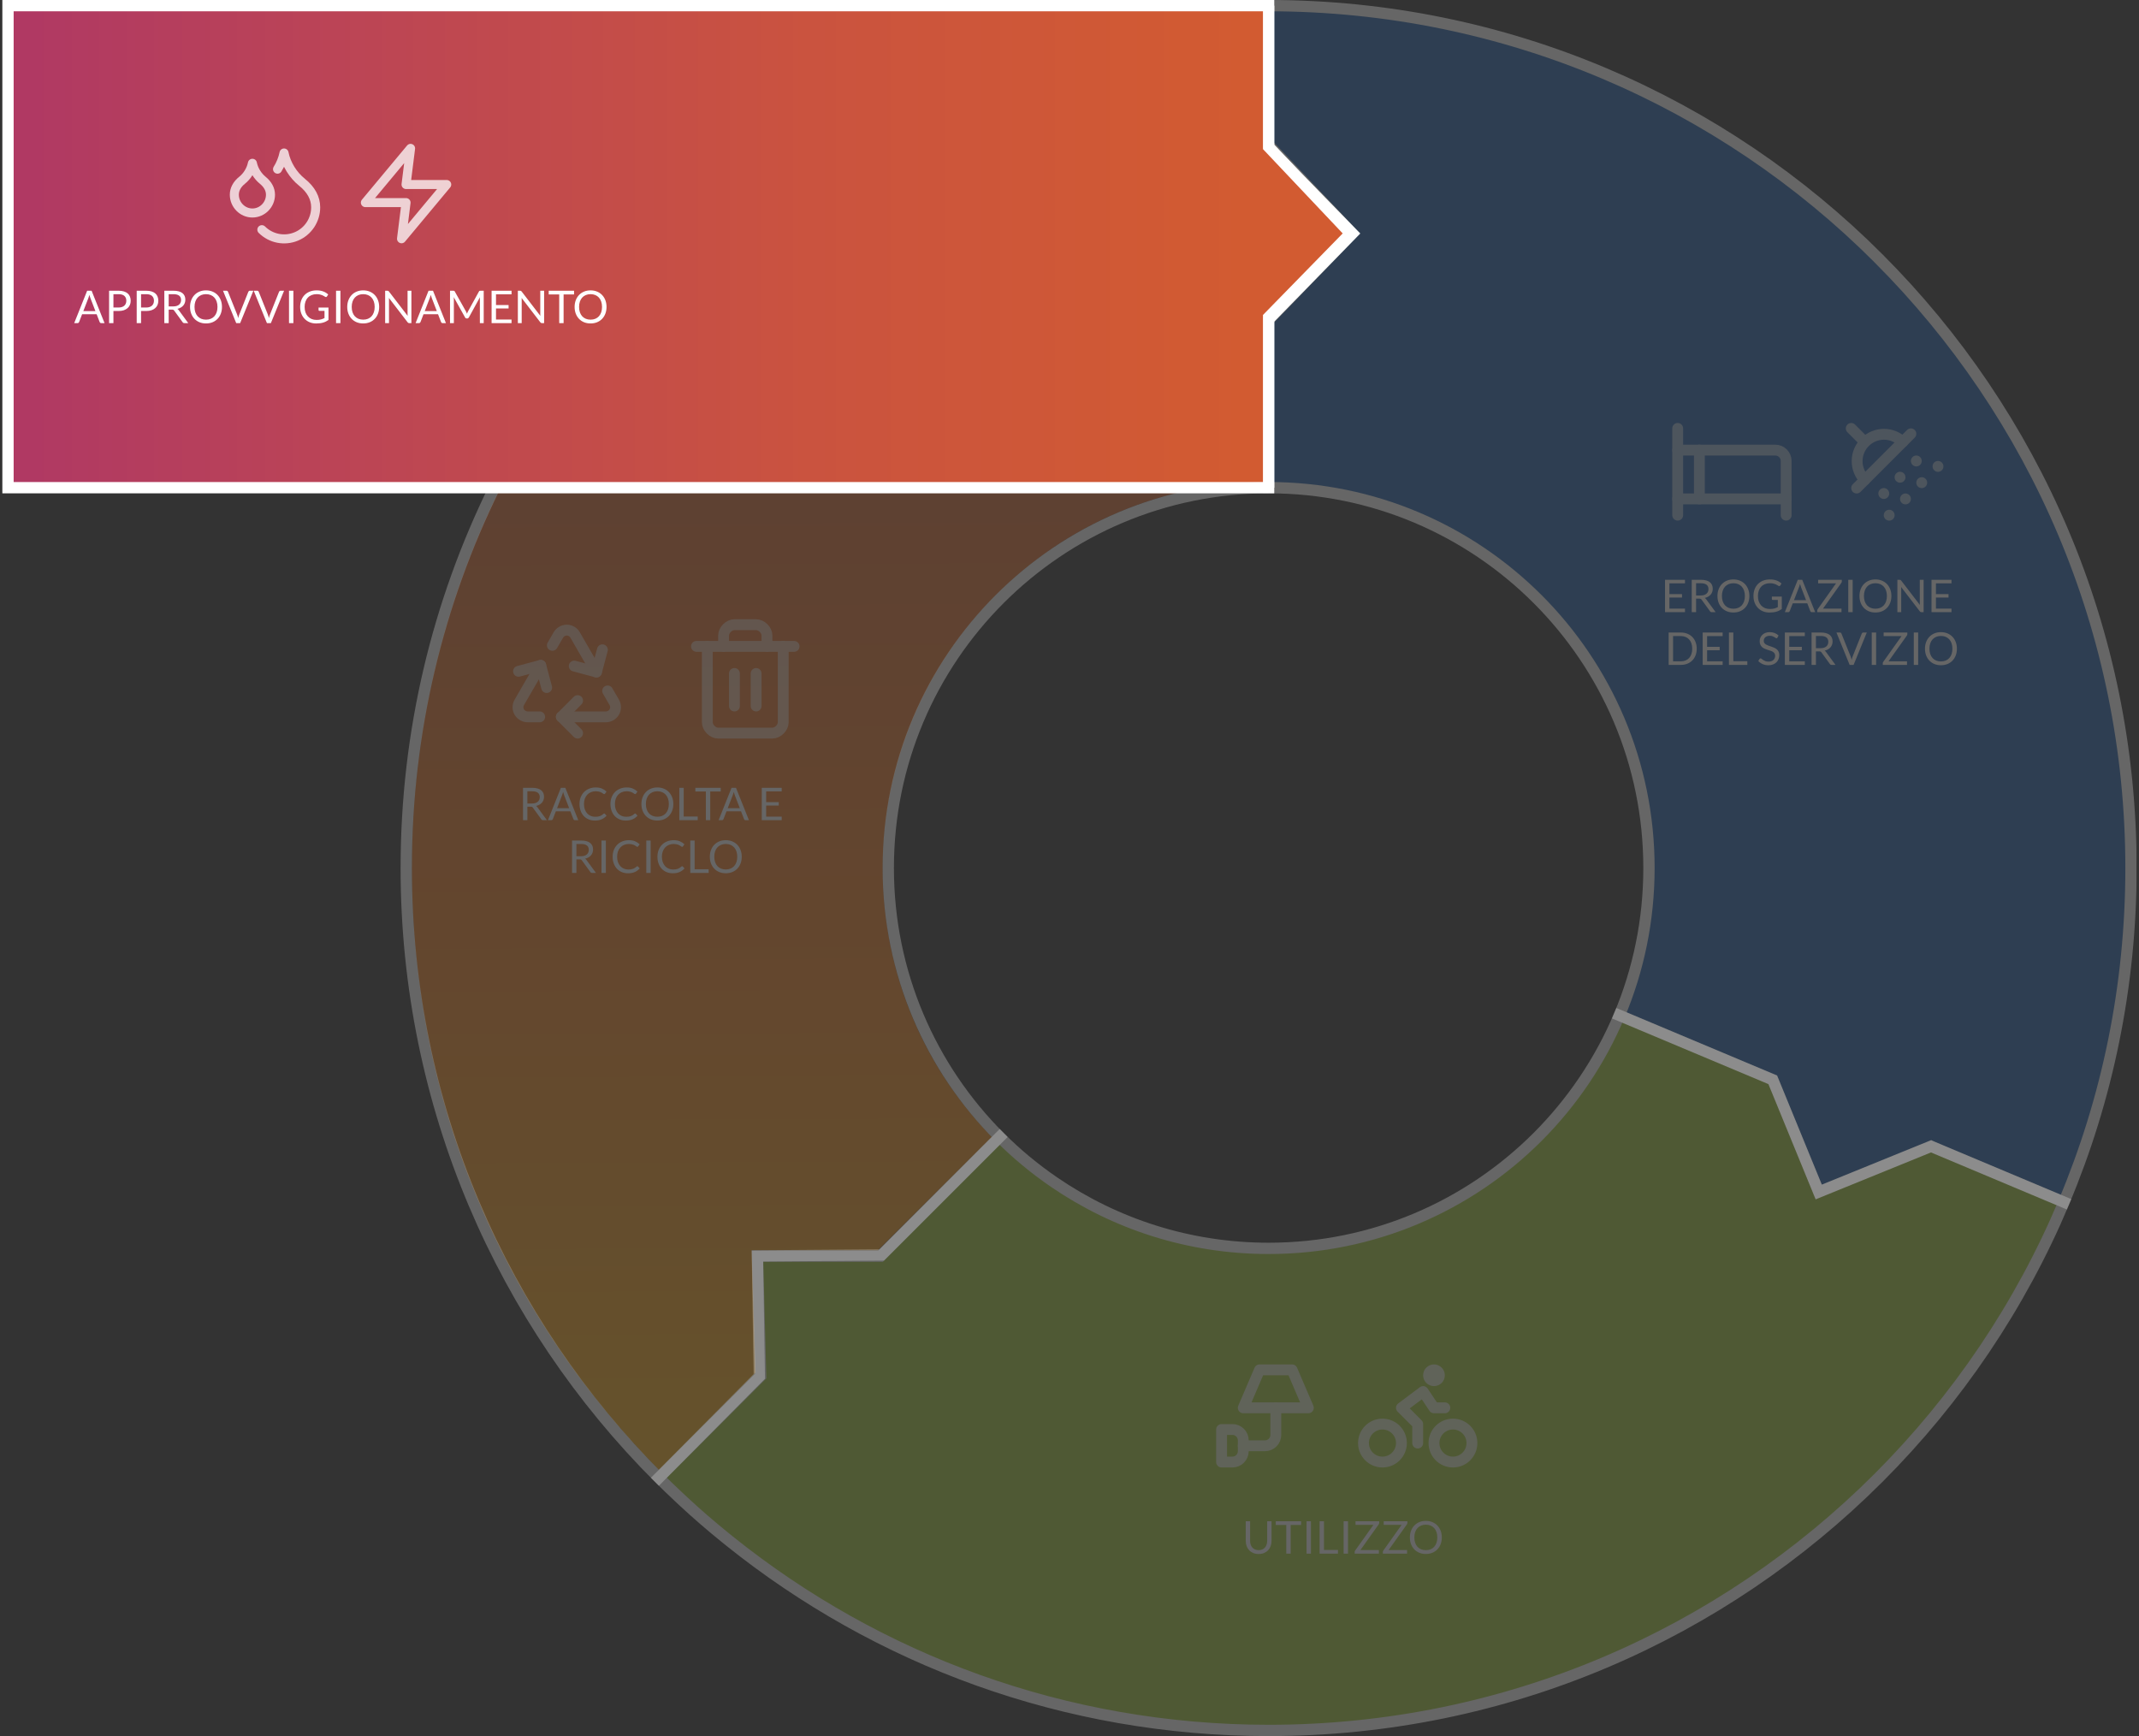 <svg width="568" height="461" viewBox="0 0 568 461" fill="none" xmlns="http://www.w3.org/2000/svg">
  <rect x="0" y="0" width="568" height="461" fill="#333333" stroke="none"/>
  <g id="circle" clip-path="url(#clip0_4298_15248)">
    <g opacity="1">
      <g id="step-4" opacity="0.25" class="js-circle">
        <path d="M335.375 39.82V3.01C275.165 3.4 218.625 27.02 176.005 69.64C133.035 112.61 109.375 169.74 109.375 230.51C109.375 291.28 132.655 347.47 174.955 390.31L200.625 364.5L199.625 332H233.125L263.345 301.92C244.655 282.69 234.375 257.39 234.375 230.51C234.375 203.63 245.035 177.39 264.395 158.03C283.395 139.02 308.555 128.4 335.375 128.02V84.19L357.025 62.01L335.375 39.83V39.82Z" fill="url(#paint1_linear_4298_15248)"/>
        <path
          d="M140.043 214.212V217.8H138.885V209.202H141.315C141.859 209.202 142.329 209.258 142.725 209.37C143.121 209.478 143.447 209.636 143.703 209.844C143.963 210.052 144.155 210.304 144.279 210.6C144.403 210.892 144.465 211.22 144.465 211.584C144.465 211.888 144.417 212.172 144.321 212.436C144.225 212.7 144.085 212.938 143.901 213.15C143.721 213.358 143.499 213.536 143.235 213.684C142.975 213.832 142.679 213.944 142.347 214.02C142.491 214.104 142.619 214.226 142.731 214.386L145.239 217.8H144.207C143.995 217.8 143.839 217.718 143.739 217.554L141.507 214.482C141.439 214.386 141.365 214.318 141.285 214.278C141.205 214.234 141.085 214.212 140.925 214.212H140.043ZM140.043 213.366H141.261C141.601 213.366 141.899 213.326 142.155 213.246C142.415 213.162 142.631 213.046 142.803 212.898C142.979 212.746 143.111 212.566 143.199 212.358C143.287 212.15 143.331 211.92 143.331 211.668C143.331 211.156 143.161 210.77 142.821 210.51C142.485 210.25 141.983 210.12 141.315 210.12H140.043V213.366ZM153.561 217.8H152.661C152.557 217.8 152.473 217.774 152.409 217.722C152.345 217.67 152.297 217.604 152.265 217.524L151.461 215.448H147.603L146.799 217.524C146.771 217.596 146.723 217.66 146.655 217.716C146.587 217.772 146.503 217.8 146.403 217.8H145.503L148.941 209.202H150.123L153.561 217.8ZM147.927 214.608H151.137L149.787 211.11C149.699 210.894 149.613 210.624 149.529 210.3C149.485 210.464 149.441 210.616 149.397 210.756C149.357 210.892 149.317 211.012 149.277 211.116L147.927 214.608ZM160.446 216.024C160.51 216.024 160.568 216.05 160.62 216.102L161.076 216.6C160.724 217.008 160.296 217.326 159.792 217.554C159.292 217.782 158.688 217.896 157.98 217.896C157.36 217.896 156.798 217.79 156.294 217.578C155.79 217.362 155.36 217.062 155.004 216.678C154.648 216.29 154.372 215.826 154.176 215.286C153.98 214.746 153.882 214.152 153.882 213.504C153.882 212.856 153.986 212.262 154.194 211.722C154.406 211.182 154.702 210.718 155.082 210.33C155.462 209.942 155.916 209.642 156.444 209.43C156.976 209.214 157.562 209.106 158.202 209.106C158.834 209.106 159.378 209.204 159.834 209.4C160.294 209.596 160.702 209.862 161.058 210.198L160.68 210.732C160.652 210.772 160.62 210.806 160.584 210.834C160.548 210.858 160.496 210.87 160.428 210.87C160.376 210.87 160.32 210.852 160.26 210.816C160.204 210.776 160.136 210.728 160.056 210.672C159.976 210.616 159.882 210.556 159.774 210.492C159.666 210.428 159.538 210.368 159.39 210.312C159.242 210.256 159.07 210.21 158.874 210.174C158.678 210.134 158.452 210.114 158.196 210.114C157.736 210.114 157.314 210.194 156.93 210.354C156.55 210.51 156.222 210.734 155.946 211.026C155.67 211.318 155.454 211.674 155.298 212.094C155.146 212.514 155.07 212.984 155.07 213.504C155.07 214.04 155.146 214.518 155.298 214.938C155.454 215.358 155.664 215.714 155.928 216.006C156.196 216.294 156.512 216.514 156.876 216.666C157.24 216.818 157.632 216.894 158.052 216.894C158.308 216.894 158.538 216.88 158.742 216.852C158.946 216.82 159.134 216.772 159.306 216.708C159.482 216.644 159.644 216.564 159.792 216.468C159.944 216.368 160.096 216.25 160.248 216.114C160.316 216.054 160.382 216.024 160.446 216.024ZM168.661 216.024C168.725 216.024 168.783 216.05 168.835 216.102L169.291 216.6C168.939 217.008 168.511 217.326 168.007 217.554C167.507 217.782 166.903 217.896 166.195 217.896C165.575 217.896 165.013 217.79 164.509 217.578C164.005 217.362 163.575 217.062 163.219 216.678C162.863 216.29 162.587 215.826 162.391 215.286C162.195 214.746 162.097 214.152 162.097 213.504C162.097 212.856 162.201 212.262 162.409 211.722C162.621 211.182 162.917 210.718 163.297 210.33C163.677 209.942 164.131 209.642 164.659 209.43C165.191 209.214 165.777 209.106 166.417 209.106C167.049 209.106 167.593 209.204 168.049 209.4C168.509 209.596 168.917 209.862 169.273 210.198L168.895 210.732C168.867 210.772 168.835 210.806 168.799 210.834C168.763 210.858 168.711 210.87 168.643 210.87C168.591 210.87 168.535 210.852 168.475 210.816C168.419 210.776 168.351 210.728 168.271 210.672C168.191 210.616 168.097 210.556 167.989 210.492C167.881 210.428 167.753 210.368 167.605 210.312C167.457 210.256 167.285 210.21 167.089 210.174C166.893 210.134 166.667 210.114 166.411 210.114C165.951 210.114 165.529 210.194 165.145 210.354C164.765 210.51 164.437 210.734 164.161 211.026C163.885 211.318 163.669 211.674 163.513 212.094C163.361 212.514 163.285 212.984 163.285 213.504C163.285 214.04 163.361 214.518 163.513 214.938C163.669 215.358 163.879 215.714 164.143 216.006C164.411 216.294 164.727 216.514 165.091 216.666C165.455 216.818 165.847 216.894 166.267 216.894C166.523 216.894 166.753 216.88 166.957 216.852C167.161 216.82 167.349 216.772 167.521 216.708C167.697 216.644 167.859 216.564 168.007 216.468C168.159 216.368 168.311 216.25 168.463 216.114C168.531 216.054 168.597 216.024 168.661 216.024ZM178.801 213.504C178.801 214.148 178.699 214.74 178.495 215.28C178.291 215.816 178.003 216.278 177.631 216.666C177.259 217.054 176.811 217.356 176.287 217.572C175.767 217.784 175.191 217.89 174.559 217.89C173.927 217.89 173.351 217.784 172.831 217.572C172.311 217.356 171.865 217.054 171.493 216.666C171.121 216.278 170.833 215.816 170.629 215.28C170.425 214.74 170.323 214.148 170.323 213.504C170.323 212.86 170.425 212.27 170.629 211.734C170.833 211.194 171.121 210.73 171.493 210.342C171.865 209.95 172.311 209.646 172.831 209.43C173.351 209.214 173.927 209.106 174.559 209.106C175.191 209.106 175.767 209.214 176.287 209.43C176.811 209.646 177.259 209.95 177.631 210.342C178.003 210.73 178.291 211.194 178.495 211.734C178.699 212.27 178.801 212.86 178.801 213.504ZM177.607 213.504C177.607 212.976 177.535 212.502 177.391 212.082C177.247 211.662 177.043 211.308 176.779 211.02C176.515 210.728 176.195 210.504 175.819 210.348C175.443 210.192 175.023 210.114 174.559 210.114C174.099 210.114 173.681 210.192 173.305 210.348C172.929 210.504 172.607 210.728 172.339 211.02C172.075 211.308 171.871 211.662 171.727 212.082C171.583 212.502 171.511 212.976 171.511 213.504C171.511 214.032 171.583 214.506 171.727 214.926C171.871 215.342 172.075 215.696 172.339 215.988C172.607 216.276 172.929 216.498 173.305 216.654C173.681 216.806 174.099 216.882 174.559 216.882C175.023 216.882 175.443 216.806 175.819 216.654C176.195 216.498 176.515 216.276 176.779 215.988C177.043 215.696 177.247 215.342 177.391 214.926C177.535 214.506 177.607 214.032 177.607 213.504ZM181.554 216.822H185.274V217.8H180.39V209.202H181.554V216.822ZM191.379 209.202V210.18H188.601V217.8H187.437V210.18H184.647V209.202H191.379ZM198.878 217.8H197.978C197.874 217.8 197.79 217.774 197.726 217.722C197.662 217.67 197.614 217.604 197.582 217.524L196.778 215.448H192.92L192.116 217.524C192.088 217.596 192.04 217.66 191.972 217.716C191.904 217.772 191.82 217.8 191.72 217.8H190.82L194.258 209.202H195.44L198.878 217.8ZM193.244 214.608H196.454L195.104 211.11C195.016 210.894 194.93 210.624 194.846 210.3C194.802 210.464 194.758 210.616 194.714 210.756C194.674 210.892 194.634 211.012 194.594 211.116L193.244 214.608ZM207.578 209.202V210.15H203.45V213.006H206.792V213.918H203.45V216.852H207.578V217.8H202.28V209.202H207.578ZM153.062 228.212V231.8H151.904V223.202H154.334C154.878 223.202 155.348 223.258 155.744 223.37C156.14 223.478 156.466 223.636 156.722 223.844C156.982 224.052 157.174 224.304 157.298 224.6C157.422 224.892 157.484 225.22 157.484 225.584C157.484 225.888 157.436 226.172 157.34 226.436C157.244 226.7 157.104 226.938 156.92 227.15C156.74 227.358 156.518 227.536 156.254 227.684C155.994 227.832 155.698 227.944 155.366 228.02C155.51 228.104 155.638 228.226 155.75 228.386L158.258 231.8H157.226C157.014 231.8 156.858 231.718 156.758 231.554L154.526 228.482C154.458 228.386 154.384 228.318 154.304 228.278C154.224 228.234 154.104 228.212 153.944 228.212H153.062ZM153.062 227.366H154.28C154.62 227.366 154.918 227.326 155.174 227.246C155.434 227.162 155.65 227.046 155.822 226.898C155.998 226.746 156.13 226.566 156.218 226.358C156.306 226.15 156.35 225.92 156.35 225.668C156.35 225.156 156.18 224.77 155.84 224.51C155.504 224.25 155.002 224.12 154.334 224.12H153.062V227.366ZM160.887 231.8H159.723V223.202H160.887V231.8ZM169.247 230.024C169.311 230.024 169.369 230.05 169.421 230.102L169.877 230.6C169.525 231.008 169.097 231.326 168.593 231.554C168.093 231.782 167.489 231.896 166.781 231.896C166.161 231.896 165.599 231.79 165.095 231.578C164.591 231.362 164.161 231.062 163.805 230.678C163.449 230.29 163.173 229.826 162.977 229.286C162.781 228.746 162.683 228.152 162.683 227.504C162.683 226.856 162.787 226.262 162.995 225.722C163.207 225.182 163.503 224.718 163.883 224.33C164.263 223.942 164.717 223.642 165.245 223.43C165.777 223.214 166.363 223.106 167.003 223.106C167.635 223.106 168.179 223.204 168.635 223.4C169.095 223.596 169.503 223.862 169.859 224.198L169.481 224.732C169.453 224.772 169.421 224.806 169.385 224.834C169.349 224.858 169.297 224.87 169.229 224.87C169.177 224.87 169.121 224.852 169.061 224.816C169.005 224.776 168.937 224.728 168.857 224.672C168.777 224.616 168.683 224.556 168.575 224.492C168.467 224.428 168.339 224.368 168.191 224.312C168.043 224.256 167.871 224.21 167.675 224.174C167.479 224.134 167.253 224.114 166.997 224.114C166.537 224.114 166.115 224.194 165.731 224.354C165.351 224.51 165.023 224.734 164.747 225.026C164.471 225.318 164.255 225.674 164.099 226.094C163.947 226.514 163.871 226.984 163.871 227.504C163.871 228.04 163.947 228.518 164.099 228.938C164.255 229.358 164.465 229.714 164.729 230.006C164.997 230.294 165.313 230.514 165.677 230.666C166.041 230.818 166.433 230.894 166.853 230.894C167.109 230.894 167.339 230.88 167.543 230.852C167.747 230.82 167.935 230.772 168.107 230.708C168.283 230.644 168.445 230.564 168.593 230.468C168.745 230.368 168.897 230.25 169.049 230.114C169.117 230.054 169.183 230.024 169.247 230.024ZM172.781 231.8H171.617V223.202H172.781V231.8ZM181.141 230.024C181.205 230.024 181.263 230.05 181.315 230.102L181.771 230.6C181.419 231.008 180.991 231.326 180.487 231.554C179.987 231.782 179.383 231.896 178.675 231.896C178.055 231.896 177.493 231.79 176.989 231.578C176.485 231.362 176.055 231.062 175.699 230.678C175.343 230.29 175.067 229.826 174.871 229.286C174.675 228.746 174.577 228.152 174.577 227.504C174.577 226.856 174.681 226.262 174.889 225.722C175.101 225.182 175.397 224.718 175.777 224.33C176.157 223.942 176.611 223.642 177.139 223.43C177.671 223.214 178.257 223.106 178.897 223.106C179.529 223.106 180.073 223.204 180.529 223.4C180.989 223.596 181.397 223.862 181.753 224.198L181.375 224.732C181.347 224.772 181.315 224.806 181.279 224.834C181.243 224.858 181.191 224.87 181.123 224.87C181.071 224.87 181.015 224.852 180.955 224.816C180.899 224.776 180.831 224.728 180.751 224.672C180.671 224.616 180.577 224.556 180.469 224.492C180.361 224.428 180.233 224.368 180.085 224.312C179.937 224.256 179.765 224.21 179.569 224.174C179.373 224.134 179.147 224.114 178.891 224.114C178.431 224.114 178.009 224.194 177.625 224.354C177.245 224.51 176.917 224.734 176.641 225.026C176.365 225.318 176.149 225.674 175.993 226.094C175.841 226.514 175.765 226.984 175.765 227.504C175.765 228.04 175.841 228.518 175.993 228.938C176.149 229.358 176.359 229.714 176.623 230.006C176.891 230.294 177.207 230.514 177.571 230.666C177.935 230.818 178.327 230.894 178.747 230.894C179.003 230.894 179.233 230.88 179.437 230.852C179.641 230.82 179.829 230.772 180.001 230.708C180.177 230.644 180.339 230.564 180.487 230.468C180.639 230.368 180.791 230.25 180.943 230.114C181.011 230.054 181.077 230.024 181.141 230.024ZM184.46 230.822H188.18V231.8H183.296V223.202H184.46V230.822ZM196.966 227.504C196.966 228.148 196.864 228.74 196.66 229.28C196.456 229.816 196.168 230.278 195.796 230.666C195.424 231.054 194.976 231.356 194.452 231.572C193.932 231.784 193.356 231.89 192.724 231.89C192.092 231.89 191.516 231.784 190.996 231.572C190.476 231.356 190.03 231.054 189.658 230.666C189.286 230.278 188.998 229.816 188.794 229.28C188.59 228.74 188.488 228.148 188.488 227.504C188.488 226.86 188.59 226.27 188.794 225.734C188.998 225.194 189.286 224.73 189.658 224.342C190.03 223.95 190.476 223.646 190.996 223.43C191.516 223.214 192.092 223.106 192.724 223.106C193.356 223.106 193.932 223.214 194.452 223.43C194.976 223.646 195.424 223.95 195.796 224.342C196.168 224.73 196.456 225.194 196.66 225.734C196.864 226.27 196.966 226.86 196.966 227.504ZM195.772 227.504C195.772 226.976 195.7 226.502 195.556 226.082C195.412 225.662 195.208 225.308 194.944 225.02C194.68 224.728 194.36 224.504 193.984 224.348C193.608 224.192 193.188 224.114 192.724 224.114C192.264 224.114 191.846 224.192 191.47 224.348C191.094 224.504 190.772 224.728 190.504 225.02C190.24 225.308 190.036 225.662 189.892 226.082C189.748 226.502 189.676 226.976 189.676 227.504C189.676 228.032 189.748 228.506 189.892 228.926C190.036 229.342 190.24 229.696 190.504 229.988C190.772 230.276 191.094 230.498 191.47 230.654C191.846 230.806 192.264 230.882 192.724 230.882C193.188 230.882 193.608 230.806 193.984 230.654C194.36 230.498 194.68 230.276 194.944 229.988C195.208 229.696 195.412 229.342 195.556 228.926C195.7 228.506 195.772 228.032 195.772 227.504Z"
          fill="white"/>
        <g opacity="0.75" clip-path="url(#clip1_4298_15248)">
          <g opacity="0.75">
            <path d="M143.305 190.36H140.159C139.704 190.361 139.258 190.245 138.861 190.023C138.465 189.801 138.133 189.48 137.898 189.092C137.672 188.701 137.552 188.259 137.551 187.808C137.55 187.357 137.668 186.914 137.892 186.523L143.587 176.68" stroke="white" stroke-width="2.88" stroke-linecap="round" stroke-linejoin="round"/>
            <path d="M149.065 190.36H160.877C161.329 190.357 161.773 190.237 162.165 190.012C162.558 189.788 162.886 189.466 163.118 189.079C163.341 188.69 163.458 188.249 163.458 187.801C163.458 187.352 163.341 186.912 163.118 186.523L161.353 183.47" stroke="white" stroke-width="2.88" stroke-linecap="round" stroke-linejoin="round"/>
            <path d="M153.385 186.04L149.065 190.36L153.385 194.68" stroke="white" stroke-width="2.88" stroke-linecap="round" stroke-linejoin="round"/>
            <path d="M145.167 182.578L143.587 176.68L137.689 178.261" stroke="white" stroke-width="2.88" stroke-linecap="round" stroke-linejoin="round"/>
            <path d="M146.68 171.368L148.254 168.643C148.48 168.249 148.804 167.92 149.195 167.688C149.585 167.457 150.029 167.33 150.483 167.32C150.934 167.319 151.377 167.437 151.768 167.661C152.158 167.886 152.483 168.209 152.71 168.599L158.388 178.452" stroke="white" stroke-width="2.88" stroke-linecap="round" stroke-linejoin="round"/>
            <path d="M152.489 176.871L158.388 178.452L159.967 172.554" stroke="white" stroke-width="2.88" stroke-linecap="round" stroke-linejoin="round"/>
            <path d="M184.945 171.64H210.865" stroke="white" stroke-width="2.88" stroke-linecap="round" stroke-linejoin="round"/>
            <path d="M207.985 171.64V191.8C207.985 193.24 206.545 194.68 205.105 194.68H190.705C189.265 194.68 187.825 193.24 187.825 191.8V171.64" stroke="white" stroke-width="2.88" stroke-linecap="round" stroke-linejoin="round"/>
            <path d="M192.145 171.64V168.76C192.145 167.32 193.585 165.88 195.025 165.88H200.785C202.225 165.88 203.665 167.32 203.665 168.76V171.64" stroke="white" stroke-width="2.88" stroke-linecap="round" stroke-linejoin="round"/>
            <path d="M195.025 178.84V187.48" stroke="white" stroke-width="2.88" stroke-linecap="round" stroke-linejoin="round"/>
            <path d="M200.785 178.84V187.48" stroke="white" stroke-width="2.88" stroke-linecap="round" stroke-linejoin="round"/>
          </g>
        </g>
      </g>
      <g id="step-1" class="js-circle">
        <path d="M336.875 129.5V84.79L359.125 62L336.875 39.21V1.5" stroke="white" stroke-width="3" stroke-miterlimit="10"/>
        <path d="M336.875 1.5H2.125V129.5H336.875V84.25L358.625 62L336.875 39V1.5Z" fill="url(#paint0_linear_4298_15248)" stroke="white" stroke-width="3" stroke-miterlimit="10"/>
        <path
          d="M27.762 85.8H26.863C26.759 85.8 26.674 85.774 26.61 85.722C26.547 85.67 26.498 85.604 26.466 85.524L25.663 83.448H21.805L21 85.524C20.973 85.596 20.924 85.66 20.857 85.716C20.788 85.772 20.704 85.8 20.605 85.8H19.704L23.142 77.202H24.325L27.762 85.8ZM22.128 82.608H25.338L23.988 79.11C23.901 78.894 23.814 78.624 23.73 78.3C23.686 78.464 23.642 78.616 23.599 78.756C23.558 78.892 23.518 79.012 23.479 79.116L22.128 82.608ZM30.123 82.584V85.8H28.965V77.202H31.503C32.047 77.202 32.519 77.266 32.919 77.394C33.323 77.518 33.657 77.696 33.921 77.928C34.185 78.16 34.381 78.44 34.509 78.768C34.641 79.096 34.707 79.462 34.707 79.866C34.707 80.266 34.637 80.632 34.497 80.964C34.357 81.296 34.151 81.582 33.879 81.822C33.611 82.062 33.277 82.25 32.877 82.386C32.477 82.518 32.019 82.584 31.503 82.584H30.123ZM30.123 81.66H31.503C31.835 81.66 32.127 81.616 32.379 81.528C32.635 81.44 32.849 81.318 33.021 81.162C33.193 81.002 33.323 80.812 33.411 80.592C33.499 80.372 33.543 80.13 33.543 79.866C33.543 79.318 33.373 78.89 33.033 78.582C32.697 78.274 32.187 78.12 31.503 78.12H30.123V81.66ZM37.459 82.584V85.8H36.301V77.202H38.839C39.383 77.202 39.855 77.266 40.255 77.394C40.659 77.518 40.993 77.696 41.257 77.928C41.521 78.16 41.717 78.44 41.845 78.768C41.977 79.096 42.043 79.462 42.043 79.866C42.043 80.266 41.973 80.632 41.833 80.964C41.693 81.296 41.487 81.582 41.215 81.822C40.947 82.062 40.613 82.25 40.213 82.386C39.813 82.518 39.355 82.584 38.839 82.584H37.459ZM37.459 81.66H38.839C39.171 81.66 39.463 81.616 39.715 81.528C39.971 81.44 40.185 81.318 40.357 81.162C40.529 81.002 40.659 80.812 40.747 80.592C40.835 80.372 40.879 80.13 40.879 79.866C40.879 79.318 40.709 78.89 40.369 78.582C40.033 78.274 39.523 78.12 38.839 78.12H37.459V81.66ZM44.795 82.212V85.8H43.637V77.202H46.067C46.611 77.202 47.081 77.258 47.477 77.37C47.873 77.478 48.199 77.636 48.455 77.844C48.715 78.052 48.907 78.304 49.031 78.6C49.155 78.892 49.217 79.22 49.217 79.584C49.217 79.888 49.169 80.172 49.073 80.436C48.977 80.7 48.837 80.938 48.653 81.15C48.473 81.358 48.251 81.536 47.987 81.684C47.727 81.832 47.431 81.944 47.099 82.02C47.243 82.104 47.371 82.226 47.483 82.386L49.991 85.8H48.959C48.747 85.8 48.591 85.718 48.491 85.554L46.259 82.482C46.191 82.386 46.117 82.318 46.037 82.278C45.957 82.234 45.837 82.212 45.677 82.212H44.795ZM44.795 81.366H46.013C46.353 81.366 46.651 81.326 46.907 81.246C47.167 81.162 47.383 81.046 47.555 80.898C47.731 80.746 47.863 80.566 47.951 80.358C48.039 80.15 48.083 79.92 48.083 79.668C48.083 79.156 47.913 78.77 47.573 78.51C47.237 78.25 46.735 78.12 46.067 78.12H44.795V81.366ZM58.944 81.504C58.944 82.148 58.842 82.74 58.638 83.28C58.434 83.816 58.146 84.278 57.774 84.666C57.402 85.054 56.954 85.356 56.43 85.572C55.91 85.784 55.334 85.89 54.702 85.89C54.07 85.89 53.494 85.784 52.974 85.572C52.454 85.356 52.008 85.054 51.636 84.666C51.264 84.278 50.976 83.816 50.772 83.28C50.568 82.74 50.466 82.148 50.466 81.504C50.466 80.86 50.568 80.27 50.772 79.734C50.976 79.194 51.264 78.73 51.636 78.342C52.008 77.95 52.454 77.646 52.974 77.43C53.494 77.214 54.07 77.106 54.702 77.106C55.334 77.106 55.91 77.214 56.43 77.43C56.954 77.646 57.402 77.95 57.774 78.342C58.146 78.73 58.434 79.194 58.638 79.734C58.842 80.27 58.944 80.86 58.944 81.504ZM57.75 81.504C57.75 80.976 57.678 80.502 57.534 80.082C57.39 79.662 57.186 79.308 56.922 79.02C56.658 78.728 56.338 78.504 55.962 78.348C55.586 78.192 55.166 78.114 54.702 78.114C54.242 78.114 53.824 78.192 53.448 78.348C53.072 78.504 52.75 78.728 52.482 79.02C52.218 79.308 52.014 79.662 51.87 80.082C51.726 80.502 51.654 80.976 51.654 81.504C51.654 82.032 51.726 82.506 51.87 82.926C52.014 83.342 52.218 83.696 52.482 83.988C52.75 84.276 53.072 84.498 53.448 84.654C53.824 84.806 54.242 84.882 54.702 84.882C55.166 84.882 55.586 84.806 55.962 84.654C56.338 84.498 56.658 84.276 56.922 83.988C57.186 83.696 57.39 83.342 57.534 82.926C57.678 82.506 57.75 82.032 57.75 81.504ZM59.22 77.202H60.15C60.254 77.202 60.338 77.228 60.402 77.28C60.466 77.332 60.514 77.398 60.546 77.478L62.976 83.544C63.032 83.68 63.082 83.828 63.126 83.988C63.174 84.148 63.22 84.314 63.264 84.486C63.3 84.314 63.338 84.148 63.378 83.988C63.422 83.828 63.472 83.68 63.528 83.544L65.946 77.478C65.974 77.41 66.022 77.348 66.09 77.292C66.158 77.232 66.242 77.202 66.342 77.202H67.278L63.774 85.8H62.724L59.22 77.202ZM67.376 77.202H68.306C68.41 77.202 68.494 77.228 68.558 77.28C68.622 77.332 68.67 77.398 68.702 77.478L71.132 83.544C71.188 83.68 71.238 83.828 71.282 83.988C71.33 84.148 71.376 84.314 71.42 84.486C71.456 84.314 71.494 84.148 71.534 83.988C71.578 83.828 71.628 83.68 71.684 83.544L74.102 77.478C74.13 77.41 74.178 77.348 74.246 77.292C74.314 77.232 74.398 77.202 74.498 77.202H75.434L71.93 85.8H70.88L67.376 77.202ZM77.908 85.8H76.744V77.202H77.908V85.8ZM84.042 84.954C84.274 84.954 84.486 84.944 84.678 84.924C84.874 84.9 85.058 84.866 85.23 84.822C85.402 84.778 85.564 84.726 85.716 84.666C85.868 84.602 86.02 84.53 86.172 84.45V82.554H84.84C84.764 82.554 84.702 82.532 84.654 82.488C84.61 82.444 84.588 82.39 84.588 82.326V81.666H87.228V84.966C87.012 85.122 86.786 85.258 86.55 85.374C86.318 85.49 86.068 85.588 85.8 85.668C85.536 85.744 85.252 85.8 84.948 85.836C84.644 85.876 84.314 85.896 83.958 85.896C83.334 85.896 82.762 85.79 82.242 85.578C81.722 85.362 81.274 85.062 80.898 84.678C80.522 84.29 80.228 83.826 80.016 83.286C79.808 82.746 79.704 82.152 79.704 81.504C79.704 80.848 79.806 80.25 80.01 79.71C80.218 79.17 80.512 78.708 80.892 78.324C81.276 77.936 81.738 77.636 82.278 77.424C82.822 77.212 83.43 77.106 84.102 77.106C84.442 77.106 84.758 77.132 85.05 77.184C85.342 77.232 85.612 77.304 85.86 77.4C86.112 77.492 86.344 77.606 86.556 77.742C86.768 77.874 86.966 78.024 87.15 78.192L86.82 78.72C86.752 78.828 86.664 78.882 86.556 78.882C86.492 78.882 86.422 78.86 86.346 78.816C86.246 78.76 86.134 78.692 86.01 78.612C85.886 78.532 85.734 78.456 85.554 78.384C85.378 78.308 85.168 78.244 84.924 78.192C84.684 78.14 84.398 78.114 84.066 78.114C83.582 78.114 83.144 78.194 82.752 78.354C82.36 78.51 82.026 78.736 81.75 79.032C81.474 79.324 81.262 79.68 81.114 80.1C80.966 80.516 80.892 80.984 80.892 81.504C80.892 82.048 80.968 82.534 81.12 82.962C81.276 83.386 81.494 83.746 81.774 84.042C82.054 84.338 82.386 84.564 82.77 84.72C83.154 84.876 83.578 84.954 84.042 84.954ZM90.401 85.8H89.237V77.202H90.401V85.8ZM100.686 81.504C100.686 82.148 100.584 82.74 100.38 83.28C100.176 83.816 99.888 84.278 99.516 84.666C99.144 85.054 98.696 85.356 98.172 85.572C97.652 85.784 97.076 85.89 96.444 85.89C95.812 85.89 95.236 85.784 94.716 85.572C94.196 85.356 93.75 85.054 93.378 84.666C93.006 84.278 92.718 83.816 92.514 83.28C92.31 82.74 92.208 82.148 92.208 81.504C92.208 80.86 92.31 80.27 92.514 79.734C92.718 79.194 93.006 78.73 93.378 78.342C93.75 77.95 94.196 77.646 94.716 77.43C95.236 77.214 95.812 77.106 96.444 77.106C97.076 77.106 97.652 77.214 98.172 77.43C98.696 77.646 99.144 77.95 99.516 78.342C99.888 78.73 100.176 79.194 100.38 79.734C100.584 80.27 100.686 80.86 100.686 81.504ZM99.492 81.504C99.492 80.976 99.42 80.502 99.276 80.082C99.132 79.662 98.928 79.308 98.664 79.02C98.4 78.728 98.08 78.504 97.704 78.348C97.328 78.192 96.908 78.114 96.444 78.114C95.984 78.114 95.566 78.192 95.19 78.348C94.814 78.504 94.492 78.728 94.224 79.02C93.96 79.308 93.756 79.662 93.612 80.082C93.468 80.502 93.396 80.976 93.396 81.504C93.396 82.032 93.468 82.506 93.612 82.926C93.756 83.342 93.96 83.696 94.224 83.988C94.492 84.276 94.814 84.498 95.19 84.654C95.566 84.806 95.984 84.882 96.444 84.882C96.908 84.882 97.328 84.806 97.704 84.654C98.08 84.498 98.4 84.276 98.664 83.988C98.928 83.696 99.132 83.342 99.276 82.926C99.42 82.506 99.492 82.032 99.492 81.504ZM102.874 77.202C102.978 77.202 103.054 77.216 103.102 77.244C103.154 77.268 103.212 77.32 103.276 77.4L108.256 83.88C108.244 83.776 108.236 83.676 108.232 83.58C108.228 83.48 108.226 83.384 108.226 83.292V77.202H109.246V85.8H108.658C108.566 85.8 108.488 85.784 108.424 85.752C108.364 85.72 108.304 85.666 108.244 85.59L103.27 79.116C103.278 79.216 103.284 79.314 103.288 79.41C103.292 79.506 103.294 79.594 103.294 79.674V85.8H102.274V77.202H102.874ZM118.419 85.8H117.519C117.415 85.8 117.331 85.774 117.267 85.722C117.203 85.67 117.155 85.604 117.123 85.524L116.319 83.448H112.461L111.657 85.524C111.629 85.596 111.581 85.66 111.513 85.716C111.445 85.772 111.361 85.8 111.261 85.8H110.361L113.799 77.202H114.981L118.419 85.8ZM112.785 82.608H115.995L114.645 79.11C114.557 78.894 114.471 78.624 114.387 78.3C114.343 78.464 114.299 78.616 114.255 78.756C114.215 78.892 114.175 79.012 114.135 79.116L112.785 82.608ZM123.731 82.692C123.787 82.788 123.835 82.89 123.875 82.998C123.919 83.102 123.961 83.208 124.001 83.316C124.041 83.204 124.083 83.098 124.127 82.998C124.171 82.894 124.221 82.79 124.277 82.686L127.187 77.4C127.239 77.308 127.293 77.252 127.349 77.232C127.405 77.212 127.485 77.202 127.589 77.202H128.447V85.8H127.427V79.482C127.427 79.398 127.429 79.308 127.433 79.212C127.437 79.116 127.443 79.018 127.451 78.918L124.505 84.294C124.405 84.474 124.265 84.564 124.085 84.564H123.917C123.737 84.564 123.597 84.474 123.497 84.294L120.485 78.9C120.497 79.004 120.505 79.106 120.509 79.206C120.517 79.306 120.521 79.398 120.521 79.482V85.8H119.501V77.202H120.359C120.463 77.202 120.543 77.212 120.599 77.232C120.655 77.252 120.709 77.308 120.761 77.4L123.731 82.692ZM135.838 77.202V78.15H131.71V81.006H135.052V81.918H131.71V84.852H135.838V85.8H130.54V77.202H135.838ZM138.113 77.202C138.217 77.202 138.293 77.216 138.341 77.244C138.393 77.268 138.451 77.32 138.515 77.4L143.495 83.88C143.483 83.776 143.475 83.676 143.471 83.58C143.467 83.48 143.465 83.384 143.465 83.292V77.202H144.485V85.8H143.897C143.805 85.8 143.727 85.784 143.663 85.752C143.603 85.72 143.543 85.666 143.483 85.59L138.509 79.116C138.517 79.216 138.523 79.314 138.527 79.41C138.531 79.506 138.533 79.594 138.533 79.674V85.8H137.513V77.202H138.113ZM152.439 77.202V78.18H149.661V85.8H148.497V78.18H145.707V77.202H152.439ZM161.061 81.504C161.061 82.148 160.959 82.74 160.755 83.28C160.551 83.816 160.263 84.278 159.891 84.666C159.519 85.054 159.071 85.356 158.547 85.572C158.027 85.784 157.451 85.89 156.819 85.89C156.187 85.89 155.611 85.784 155.091 85.572C154.571 85.356 154.125 85.054 153.753 84.666C153.381 84.278 153.093 83.816 152.889 83.28C152.685 82.74 152.583 82.148 152.583 81.504C152.583 80.86 152.685 80.27 152.889 79.734C153.093 79.194 153.381 78.73 153.753 78.342C154.125 77.95 154.571 77.646 155.091 77.43C155.611 77.214 156.187 77.106 156.819 77.106C157.451 77.106 158.027 77.214 158.547 77.43C159.071 77.646 159.519 77.95 159.891 78.342C160.263 78.73 160.551 79.194 160.755 79.734C160.959 80.27 161.061 80.86 161.061 81.504ZM159.867 81.504C159.867 80.976 159.795 80.502 159.651 80.082C159.507 79.662 159.303 79.308 159.039 79.02C158.775 78.728 158.455 78.504 158.079 78.348C157.703 78.192 157.283 78.114 156.819 78.114C156.359 78.114 155.941 78.192 155.565 78.348C155.189 78.504 154.867 78.728 154.599 79.02C154.335 79.308 154.131 79.662 153.987 80.082C153.843 80.502 153.771 80.976 153.771 81.504C153.771 82.032 153.843 82.506 153.987 82.926C154.131 83.342 154.335 83.696 154.599 83.988C154.867 84.276 155.189 84.498 155.565 84.654C155.941 84.806 156.359 84.882 156.819 84.882C157.283 84.882 157.703 84.806 158.079 84.654C158.455 84.498 158.775 84.276 159.039 83.988C159.303 83.696 159.507 83.342 159.651 82.926C159.795 82.506 159.867 82.032 159.867 81.504Z"
          fill="white"/>
        <g opacity="0.75">
          <path d="M67.025 56.56C69.665 56.56 71.825 54.364 71.825 51.7C71.825 50.308 71.141 48.988 69.773 47.872C68.405 46.756 67.373 45.1 67.025 43.36C66.677 45.1 65.657 46.768 64.277 47.872C62.897 48.976 62.225 50.32 62.225 51.7C62.225 54.364 64.385 56.56 67.025 56.56Z" stroke="white" stroke-width="2.4" stroke-linecap="round" stroke-linejoin="round"/>
          <path d="M73.697 44.92C74.522 43.601 75.107 42.147 75.425 40.624C76.025 43.624 77.825 46.504 80.225 48.424C82.625 50.344 83.825 52.624 83.825 55.024C83.832 56.683 83.346 58.306 82.429 59.688C81.512 61.071 80.206 62.15 78.675 62.789C77.144 63.427 75.458 63.597 73.831 63.277C72.203 62.956 70.707 62.16 69.533 60.988" stroke="white" stroke-width="2.4" stroke-linecap="round" stroke-linejoin="round"/>
          <path d="M109.025 39.4L97.025 53.8H107.825L106.625 63.4L118.625 49H107.825L109.025 39.4Z" stroke="white" stroke-width="2.4" stroke-linecap="round" stroke-linejoin="round"/>
        </g>
      </g>
    </g>
    <g id="step-2" opacity="0.25" class="js-circle">
      <path d="M498.805 68.57C457.365 27.13 400.115 1.5 336.875 1.5V38.5L359.125 62L336.875 85V129.5C364.765 129.5 390.015 140.8 408.295 159.08C426.575 177.36 437.875 202.61 437.875 230.5C437.875 244.37 435.075 257.59 430.015 269.63L470.745 286.74L482.955 316.53L512.775 304.4L548.055 319.22C559.535 291.94 565.875 261.96 565.875 230.51C565.875 167.27 540.245 110.02 498.805 68.58V68.57Z" fill="#2161AE" stroke="white" stroke-width="3"
            stroke-miterlimit="10"/>
      <path
        d="M447.436 153.962V154.91H443.308V157.766H446.65V158.678H443.308V161.612H447.436V162.56H442.138V153.962H447.436ZM450.388 158.972V162.56H449.23V153.962H451.66C452.204 153.962 452.674 154.018 453.07 154.13C453.466 154.238 453.792 154.396 454.048 154.604C454.308 154.812 454.5 155.064 454.624 155.36C454.748 155.652 454.81 155.98 454.81 156.344C454.81 156.648 454.762 156.932 454.666 157.196C454.57 157.46 454.43 157.698 454.246 157.91C454.066 158.118 453.844 158.296 453.58 158.444C453.32 158.592 453.024 158.704 452.692 158.78C452.836 158.864 452.964 158.986 453.076 159.146L455.584 162.56H454.552C454.34 162.56 454.184 162.478 454.084 162.314L451.852 159.242C451.784 159.146 451.71 159.078 451.63 159.038C451.55 158.994 451.43 158.972 451.27 158.972H450.388ZM450.388 158.126H451.606C451.946 158.126 452.244 158.086 452.5 158.006C452.76 157.922 452.976 157.806 453.148 157.658C453.324 157.506 453.456 157.326 453.544 157.118C453.632 156.91 453.676 156.68 453.676 156.428C453.676 155.916 453.506 155.53 453.166 155.27C452.83 155.01 452.328 154.88 451.66 154.88H450.388V158.126ZM464.538 158.264C464.538 158.908 464.436 159.5 464.232 160.04C464.028 160.576 463.74 161.038 463.368 161.426C462.996 161.814 462.548 162.116 462.024 162.332C461.504 162.544 460.928 162.65 460.296 162.65C459.664 162.65 459.088 162.544 458.568 162.332C458.048 162.116 457.602 161.814 457.23 161.426C456.858 161.038 456.57 160.576 456.366 160.04C456.162 159.5 456.06 158.908 456.06 158.264C456.06 157.62 456.162 157.03 456.366 156.494C456.57 155.954 456.858 155.49 457.23 155.102C457.602 154.71 458.048 154.406 458.568 154.19C459.088 153.974 459.664 153.866 460.296 153.866C460.928 153.866 461.504 153.974 462.024 154.19C462.548 154.406 462.996 154.71 463.368 155.102C463.74 155.49 464.028 155.954 464.232 156.494C464.436 157.03 464.538 157.62 464.538 158.264ZM463.344 158.264C463.344 157.736 463.272 157.262 463.128 156.842C462.984 156.422 462.78 156.068 462.516 155.78C462.252 155.488 461.932 155.264 461.556 155.108C461.18 154.952 460.76 154.874 460.296 154.874C459.836 154.874 459.418 154.952 459.042 155.108C458.666 155.264 458.344 155.488 458.076 155.78C457.812 156.068 457.608 156.422 457.464 156.842C457.32 157.262 457.248 157.736 457.248 158.264C457.248 158.792 457.32 159.266 457.464 159.686C457.608 160.102 457.812 160.456 458.076 160.748C458.344 161.036 458.666 161.258 459.042 161.414C459.418 161.566 459.836 161.642 460.296 161.642C460.76 161.642 461.18 161.566 461.556 161.414C461.932 161.258 462.252 161.036 462.516 160.748C462.78 160.456 462.984 160.102 463.128 159.686C463.272 159.266 463.344 158.792 463.344 158.264ZM469.96 161.714C470.192 161.714 470.404 161.704 470.596 161.684C470.792 161.66 470.976 161.626 471.148 161.582C471.32 161.538 471.482 161.486 471.634 161.426C471.786 161.362 471.938 161.29 472.09 161.21V159.314H470.758C470.682 159.314 470.62 159.292 470.572 159.248C470.528 159.204 470.506 159.15 470.506 159.086V158.426H473.146V161.726C472.93 161.882 472.704 162.018 472.468 162.134C472.236 162.25 471.986 162.348 471.718 162.428C471.454 162.504 471.17 162.56 470.866 162.596C470.562 162.636 470.232 162.656 469.876 162.656C469.252 162.656 468.68 162.55 468.16 162.338C467.64 162.122 467.192 161.822 466.816 161.438C466.44 161.05 466.146 160.586 465.934 160.046C465.726 159.506 465.622 158.912 465.622 158.264C465.622 157.608 465.724 157.01 465.928 156.47C466.136 155.93 466.43 155.468 466.81 155.084C467.194 154.696 467.656 154.396 468.196 154.184C468.74 153.972 469.348 153.866 470.02 153.866C470.36 153.866 470.676 153.892 470.968 153.944C471.26 153.992 471.53 154.064 471.778 154.16C472.03 154.252 472.262 154.366 472.474 154.502C472.686 154.634 472.884 154.784 473.068 154.952L472.738 155.48C472.67 155.588 472.582 155.642 472.474 155.642C472.41 155.642 472.34 155.62 472.264 155.576C472.164 155.52 472.052 155.452 471.928 155.372C471.804 155.292 471.652 155.216 471.472 155.144C471.296 155.068 471.086 155.004 470.842 154.952C470.602 154.9 470.316 154.874 469.984 154.874C469.5 154.874 469.062 154.954 468.67 155.114C468.278 155.27 467.944 155.496 467.668 155.792C467.392 156.084 467.18 156.44 467.032 156.86C466.884 157.276 466.81 157.744 466.81 158.264C466.81 158.808 466.886 159.294 467.038 159.722C467.194 160.146 467.412 160.506 467.692 160.802C467.972 161.098 468.304 161.324 468.688 161.48C469.072 161.636 469.496 161.714 469.96 161.714ZM482.013 162.56H481.113C481.009 162.56 480.925 162.534 480.861 162.482C480.797 162.43 480.749 162.364 480.717 162.284L479.913 160.208H476.055L475.251 162.284C475.223 162.356 475.175 162.42 475.107 162.476C475.039 162.532 474.955 162.56 474.855 162.56H473.955L477.393 153.962H478.575L482.013 162.56ZM476.379 159.368H479.589L478.239 155.87C478.151 155.654 478.065 155.384 477.981 155.06C477.937 155.224 477.893 155.376 477.849 155.516C477.809 155.652 477.769 155.772 477.729 155.876L476.379 159.368ZM489.083 153.962V154.394C489.083 154.53 489.041 154.658 488.957 154.778L484.091 161.612H488.999V162.56H482.567V162.104C482.567 161.984 482.605 161.87 482.681 161.762L487.553 154.91H482.795V153.962H489.083ZM491.963 162.56H490.799V153.962H491.963V162.56ZM502.249 158.264C502.249 158.908 502.147 159.5 501.943 160.04C501.739 160.576 501.451 161.038 501.079 161.426C500.707 161.814 500.259 162.116 499.735 162.332C499.215 162.544 498.639 162.65 498.007 162.65C497.375 162.65 496.799 162.544 496.279 162.332C495.759 162.116 495.313 161.814 494.941 161.426C494.569 161.038 494.281 160.576 494.077 160.04C493.873 159.5 493.771 158.908 493.771 158.264C493.771 157.62 493.873 157.03 494.077 156.494C494.281 155.954 494.569 155.49 494.941 155.102C495.313 154.71 495.759 154.406 496.279 154.19C496.799 153.974 497.375 153.866 498.007 153.866C498.639 153.866 499.215 153.974 499.735 154.19C500.259 154.406 500.707 154.71 501.079 155.102C501.451 155.49 501.739 155.954 501.943 156.494C502.147 157.03 502.249 157.62 502.249 158.264ZM501.055 158.264C501.055 157.736 500.983 157.262 500.839 156.842C500.695 156.422 500.491 156.068 500.227 155.78C499.963 155.488 499.643 155.264 499.267 155.108C498.891 154.952 498.471 154.874 498.007 154.874C497.547 154.874 497.129 154.952 496.753 155.108C496.377 155.264 496.055 155.488 495.787 155.78C495.523 156.068 495.319 156.422 495.175 156.842C495.031 157.262 494.959 157.736 494.959 158.264C494.959 158.792 495.031 159.266 495.175 159.686C495.319 160.102 495.523 160.456 495.787 160.748C496.055 161.036 496.377 161.258 496.753 161.414C497.129 161.566 497.547 161.642 498.007 161.642C498.471 161.642 498.891 161.566 499.267 161.414C499.643 161.258 499.963 161.036 500.227 160.748C500.491 160.456 500.695 160.102 500.839 159.686C500.983 159.266 501.055 158.792 501.055 158.264ZM504.437 153.962C504.541 153.962 504.617 153.976 504.665 154.004C504.717 154.028 504.775 154.08 504.839 154.16L509.819 160.64C509.807 160.536 509.799 160.436 509.795 160.34C509.791 160.24 509.789 160.144 509.789 160.052V153.962H510.809V162.56H510.221C510.129 162.56 510.051 162.544 509.987 162.512C509.927 162.48 509.867 162.426 509.807 162.35L504.833 155.876C504.841 155.976 504.847 156.074 504.851 156.17C504.855 156.266 504.857 156.354 504.857 156.434V162.56H503.837V153.962H504.437ZM518.205 153.962V154.91H514.077V157.766H517.419V158.678H514.077V161.612H518.205V162.56H512.907V153.962H518.205ZM450.557 172.264C450.557 172.908 450.455 173.494 450.251 174.022C450.047 174.55 449.759 175.002 449.387 175.378C449.015 175.754 448.569 176.046 448.049 176.254C447.529 176.458 446.953 176.56 446.321 176.56H443.105V167.962H446.321C446.953 167.962 447.529 168.066 448.049 168.274C448.569 168.478 449.015 168.77 449.387 169.15C449.759 169.526 450.047 169.978 450.251 170.506C450.455 171.034 450.557 171.62 450.557 172.264ZM449.363 172.264C449.363 171.736 449.291 171.264 449.147 170.848C449.003 170.432 448.799 170.08 448.535 169.792C448.271 169.504 447.951 169.284 447.575 169.132C447.199 168.98 446.781 168.904 446.321 168.904H444.275V175.618H446.321C446.781 175.618 447.199 175.542 447.575 175.39C447.951 175.238 448.271 175.02 448.535 174.736C448.799 174.448 449.003 174.096 449.147 173.68C449.291 173.264 449.363 172.792 449.363 172.264ZM457.438 167.962V168.91H453.31V171.766H456.652V172.678H453.31V175.612H457.438V176.56H452.14V167.962H457.438ZM460.276 175.582H463.996V176.56H459.112V167.962H460.276V175.582ZM472.001 169.306C471.965 169.366 471.927 169.412 471.887 169.444C471.847 169.472 471.795 169.486 471.731 169.486C471.663 169.486 471.583 169.452 471.491 169.384C471.403 169.316 471.289 169.242 471.149 169.162C471.013 169.078 470.847 169.002 470.651 168.934C470.459 168.866 470.225 168.832 469.949 168.832C469.689 168.832 469.459 168.868 469.259 168.94C469.059 169.008 468.891 169.102 468.755 169.222C468.623 169.342 468.523 169.484 468.455 169.648C468.387 169.808 468.353 169.982 468.353 170.17C468.353 170.41 468.411 170.61 468.527 170.77C468.647 170.926 468.803 171.06 468.995 171.172C469.191 171.284 469.411 171.382 469.655 171.466C469.903 171.546 470.155 171.63 470.411 171.718C470.671 171.806 470.923 171.906 471.167 172.018C471.415 172.126 471.635 172.264 471.827 172.432C472.023 172.6 472.179 172.806 472.295 173.05C472.415 173.294 472.475 173.594 472.475 173.95C472.475 174.326 472.411 174.68 472.283 175.012C472.155 175.34 471.967 175.626 471.719 175.87C471.475 176.114 471.173 176.306 470.813 176.446C470.457 176.586 470.051 176.656 469.595 176.656C469.039 176.656 468.531 176.556 468.071 176.356C467.615 176.152 467.225 175.878 466.901 175.534L467.237 174.982C467.269 174.938 467.307 174.902 467.351 174.874C467.399 174.842 467.451 174.826 467.507 174.826C467.591 174.826 467.687 174.872 467.795 174.964C467.903 175.052 468.037 175.15 468.197 175.258C468.361 175.366 468.557 175.466 468.785 175.558C469.017 175.646 469.299 175.69 469.631 175.69C469.907 175.69 470.153 175.652 470.369 175.576C470.585 175.5 470.767 175.394 470.915 175.258C471.067 175.118 471.183 174.952 471.263 174.76C471.343 174.568 471.383 174.354 471.383 174.118C471.383 173.858 471.323 173.646 471.203 173.482C471.087 173.314 470.933 173.174 470.741 173.062C470.549 172.95 470.329 172.856 470.081 172.78C469.837 172.7 469.585 172.62 469.325 172.54C469.069 172.456 468.817 172.36 468.569 172.252C468.325 172.144 468.107 172.004 467.915 171.832C467.723 171.66 467.567 171.446 467.447 171.19C467.331 170.93 467.273 170.61 467.273 170.23C467.273 169.926 467.331 169.632 467.447 169.348C467.567 169.064 467.739 168.812 467.963 168.592C468.187 168.372 468.463 168.196 468.791 168.064C469.123 167.932 469.503 167.866 469.931 167.866C470.411 167.866 470.849 167.942 471.245 168.094C471.641 168.246 471.987 168.466 472.283 168.754L472.001 169.306ZM479.258 167.962V168.91H475.13V171.766H478.472V172.678H475.13V175.612H479.258V176.56H473.96V167.962H479.258ZM482.211 172.972V176.56H481.053V167.962H483.483C484.027 167.962 484.497 168.018 484.893 168.13C485.289 168.238 485.615 168.396 485.871 168.604C486.131 168.812 486.323 169.064 486.447 169.36C486.571 169.652 486.633 169.98 486.633 170.344C486.633 170.648 486.585 170.932 486.489 171.196C486.393 171.46 486.253 171.698 486.069 171.91C485.889 172.118 485.667 172.296 485.403 172.444C485.143 172.592 484.847 172.704 484.515 172.78C484.659 172.864 484.787 172.986 484.899 173.146L487.407 176.56H486.375C486.163 176.56 486.007 176.478 485.907 176.314L483.675 173.242C483.607 173.146 483.533 173.078 483.453 173.038C483.373 172.994 483.253 172.972 483.093 172.972H482.211ZM482.211 172.126H483.429C483.769 172.126 484.067 172.086 484.323 172.006C484.583 171.922 484.799 171.806 484.971 171.658C485.147 171.506 485.279 171.326 485.367 171.118C485.455 170.91 485.499 170.68 485.499 170.428C485.499 169.916 485.329 169.53 484.989 169.27C484.653 169.01 484.151 168.88 483.483 168.88H482.211V172.126ZM487.659 167.962H488.589C488.693 167.962 488.777 167.988 488.841 168.04C488.905 168.092 488.953 168.158 488.985 168.238L491.415 174.304C491.471 174.44 491.521 174.588 491.565 174.748C491.613 174.908 491.659 175.074 491.703 175.246C491.739 175.074 491.777 174.908 491.817 174.748C491.861 174.588 491.911 174.44 491.967 174.304L494.385 168.238C494.413 168.17 494.461 168.108 494.529 168.052C494.597 167.992 494.681 167.962 494.781 167.962H495.717L492.213 176.56H491.163L487.659 167.962ZM498.192 176.56H497.028V167.962H498.192V176.56ZM506.479 167.962V168.394C506.479 168.53 506.437 168.658 506.353 168.778L501.487 175.612H506.395V176.56H499.963V176.104C499.963 175.984 500.001 175.87 500.077 175.762L504.949 168.91H500.191V167.962H506.479ZM509.36 176.56H508.196V167.962H509.36V176.56ZM519.645 172.264C519.645 172.908 519.543 173.5 519.339 174.04C519.135 174.576 518.847 175.038 518.475 175.426C518.103 175.814 517.655 176.116 517.131 176.332C516.611 176.544 516.035 176.65 515.403 176.65C514.771 176.65 514.195 176.544 513.675 176.332C513.155 176.116 512.709 175.814 512.337 175.426C511.965 175.038 511.677 174.576 511.473 174.04C511.269 173.5 511.167 172.908 511.167 172.264C511.167 171.62 511.269 171.03 511.473 170.494C511.677 169.954 511.965 169.49 512.337 169.102C512.709 168.71 513.155 168.406 513.675 168.19C514.195 167.974 514.771 167.866 515.403 167.866C516.035 167.866 516.611 167.974 517.131 168.19C517.655 168.406 518.103 168.71 518.475 169.102C518.847 169.49 519.135 169.954 519.339 170.494C519.543 171.03 519.645 171.62 519.645 172.264ZM518.451 172.264C518.451 171.736 518.379 171.262 518.235 170.842C518.091 170.422 517.887 170.068 517.623 169.78C517.359 169.488 517.039 169.264 516.663 169.108C516.287 168.952 515.867 168.874 515.403 168.874C514.943 168.874 514.525 168.952 514.149 169.108C513.773 169.264 513.451 169.488 513.183 169.78C512.919 170.068 512.715 170.422 512.571 170.842C512.427 171.262 512.355 171.736 512.355 172.264C512.355 172.792 512.427 173.266 512.571 173.686C512.715 174.102 512.919 174.456 513.183 174.748C513.451 175.036 513.773 175.258 514.149 175.414C514.525 175.566 514.943 175.642 515.403 175.642C515.867 175.642 516.287 175.566 516.663 175.414C517.039 175.258 517.359 175.036 517.623 174.748C517.887 174.456 518.091 174.102 518.235 173.686C518.379 173.266 518.451 172.792 518.451 172.264Z"
        fill="white"/>
      <g opacity="0.75">
        <g opacity="0.75">
          <path d="M445.505 113.76V136.8" stroke="white" stroke-width="2.88" stroke-linecap="round" stroke-linejoin="round"/>
          <path d="M445.505 119.52H471.425C472.189 119.52 472.921 119.823 473.461 120.364C474.002 120.904 474.305 121.636 474.305 122.4V136.8" stroke="white" stroke-width="2.88" stroke-linecap="round" stroke-linejoin="round"/>
          <path d="M445.505 132.48H474.305" stroke="white" stroke-width="2.88" stroke-linecap="round" stroke-linejoin="round"/>
          <path d="M451.265 119.52V132.48" stroke="white" stroke-width="2.88" stroke-linecap="round" stroke-linejoin="round"/>
        </g>
        <g opacity="0.75">
          <path d="M491.585 113.76L495.185 117.36" stroke="white" stroke-width="2.88" stroke-linecap="round" stroke-linejoin="round"/>
          <path d="M505.265 117.36C503.924 116.045 502.118 115.313 500.24 115.323C498.362 115.332 496.564 116.083 495.236 117.41C493.908 118.738 493.158 120.537 493.148 122.415C493.139 124.293 493.871 126.099 495.185 127.44" stroke="white" stroke-width="2.88" stroke-linecap="round" stroke-linejoin="round"/>
          <path d="M507.425 115.2L493.025 129.6" stroke="white" stroke-width="2.88" stroke-linecap="round" stroke-linejoin="round"/>
          <path d="M505.985 132.48V132.494" stroke="white" stroke-width="2.88" stroke-linecap="round" stroke-linejoin="round"/>
          <path d="M500.225 131.04V131.054" stroke="white" stroke-width="2.88" stroke-linecap="round" stroke-linejoin="round"/>
          <path d="M504.545 126.72V126.735" stroke="white" stroke-width="2.88" stroke-linecap="round" stroke-linejoin="round"/>
          <path d="M508.865 122.4V122.414" stroke="white" stroke-width="2.88" stroke-linecap="round" stroke-linejoin="round"/>
          <path d="M501.665 136.8V136.814" stroke="white" stroke-width="2.88" stroke-linecap="round" stroke-linejoin="round"/>
          <path d="M510.305 128.16V128.175" stroke="white" stroke-width="2.88" stroke-linecap="round" stroke-linejoin="round"/>
          <path d="M514.625 123.84V123.854" stroke="white" stroke-width="2.88" stroke-linecap="round" stroke-linejoin="round"/>
        </g>
      </g>
      <path d="M131.295 129.5C116.295 159.97 107.875 194.25 107.875 230.5C107.875 293.74 133.505 350.99 174.945 392.43L201.625 365.5L201.125 333.5L234.125 333.25L265.455 301.92C247.175 283.64 235.875 258.39 235.875 230.5C235.875 202.61 247.175 177.36 265.455 159.08C283.735 140.8 308.985 129.5 336.875 129.5" stroke="white" stroke-width="3" stroke-miterlimit="10"/>
    </g>
    <g id="step-3" opacity="0.25" class="js-circle">
      <path
        d="M512.775 304.4L482.955 316.53L470.745 286.73L430.005 269.63C424.895 281.79 417.465 292.73 408.285 301.92C390.005 320.2 364.755 331.5 336.865 331.5C315.715 331.5 296.095 325 279.875 313.89C277.295 312.12 274.795 310.24 272.395 308.24C272.385 308.23 272.375 308.22 272.355 308.21C271.165 307.22 270.005 306.21 268.865 305.17C268.835 305.15 268.815 305.12 268.795 305.1C267.665 304.06 266.545 303.01 265.465 301.92L233.815 333.57H201.145L201.985 365.4L183.965 383.42L174.955 392.43C176.665 394.14 178.425 395.82 180.195 397.48C180.625 397.88 181.045 398.28 181.475 398.68C183.245 400.32 185.035 401.94 186.865 403.52C188.755 405.16 190.675 406.75 192.615 408.33C192.975 408.62 193.335 408.91 193.705 409.21C232.925 440.67 282.705 459.51 336.895 459.51C400.135 459.51 457.385 433.88 498.825 392.44C519.655 371.61 536.485 346.79 548.075 319.23L512.795 304.41L512.775 304.4Z"
        fill="#A4CD39" stroke="white" stroke-width="3" stroke-miterlimit="10"/>
      <path
        d="M334.228 411.636C334.584 411.636 334.902 411.576 335.182 411.456C335.462 411.336 335.698 411.168 335.89 410.952C336.086 410.736 336.234 410.478 336.334 410.178C336.438 409.878 336.49 409.548 336.49 409.188V403.962H337.648V409.188C337.648 409.684 337.568 410.144 337.408 410.568C337.252 410.992 337.026 411.36 336.73 411.672C336.438 411.98 336.08 412.222 335.656 412.398C335.232 412.574 334.756 412.662 334.228 412.662C333.7 412.662 333.224 412.574 332.8 412.398C332.376 412.222 332.016 411.98 331.72 411.672C331.424 411.36 331.196 410.992 331.036 410.568C330.88 410.144 330.802 409.684 330.802 409.188V403.962H331.96V409.182C331.96 409.542 332.01 409.872 332.11 410.172C332.214 410.472 332.362 410.73 332.554 410.946C332.75 411.162 332.988 411.332 333.268 411.456C333.552 411.576 333.872 411.636 334.228 411.636ZM345.507 403.962V404.94H342.729V412.56H341.565V404.94H338.775V403.962H345.507ZM348.11 412.56H346.946V403.962H348.11V412.56ZM351.573 411.582H355.293V412.56H350.409V403.962H351.573V411.582ZM357.953 412.56H356.789V403.962H357.953V412.56ZM366.241 403.962V404.394C366.241 404.53 366.199 404.658 366.115 404.778L361.249 411.612H366.157V412.56H359.725V412.104C359.725 411.984 359.763 411.87 359.839 411.762L364.711 404.91H359.953V403.962H366.241ZM373.729 403.962V404.394C373.729 404.53 373.687 404.658 373.603 404.778L368.737 411.612H373.645V412.56H367.213V412.104C367.213 411.984 367.251 411.87 367.327 411.762L372.199 404.91H367.441V403.962H373.729ZM382.864 408.264C382.864 408.908 382.762 409.5 382.558 410.04C382.354 410.576 382.066 411.038 381.694 411.426C381.322 411.814 380.874 412.116 380.35 412.332C379.83 412.544 379.254 412.65 378.622 412.65C377.99 412.65 377.414 412.544 376.894 412.332C376.374 412.116 375.928 411.814 375.556 411.426C375.184 411.038 374.896 410.576 374.692 410.04C374.488 409.5 374.386 408.908 374.386 408.264C374.386 407.62 374.488 407.03 374.692 406.494C374.896 405.954 375.184 405.49 375.556 405.102C375.928 404.71 376.374 404.406 376.894 404.19C377.414 403.974 377.99 403.866 378.622 403.866C379.254 403.866 379.83 403.974 380.35 404.19C380.874 404.406 381.322 404.71 381.694 405.102C382.066 405.49 382.354 405.954 382.558 406.494C382.762 407.03 382.864 407.62 382.864 408.264ZM381.67 408.264C381.67 407.736 381.598 407.262 381.454 406.842C381.31 406.422 381.106 406.068 380.842 405.78C380.578 405.488 380.258 405.264 379.882 405.108C379.506 404.952 379.086 404.874 378.622 404.874C378.162 404.874 377.744 404.952 377.368 405.108C376.992 405.264 376.67 405.488 376.402 405.78C376.138 406.068 375.934 406.422 375.79 406.842C375.646 407.262 375.574 407.736 375.574 408.264C375.574 408.792 375.646 409.266 375.79 409.686C375.934 410.102 376.138 410.456 376.402 410.748C376.67 411.036 376.992 411.258 377.368 411.414C377.744 411.566 378.162 411.642 378.622 411.642C379.086 411.642 379.506 411.566 379.882 411.414C380.258 411.258 380.578 411.036 380.842 410.748C381.106 410.456 381.31 410.102 381.454 409.686C381.598 409.266 381.67 408.792 381.67 408.264Z"
        fill="white"/>
      <g opacity="0.75">
        <path d="M334.465 363.76H343.105L347.425 373.84H330.145L334.465 363.76Z" stroke="white" stroke-width="2.88" stroke-linecap="round" stroke-linejoin="round"/>
        <path d="M338.785 373.84V381.04C338.785 381.804 338.482 382.536 337.941 383.076C337.401 383.616 336.669 383.92 335.905 383.92H330.145" stroke="white" stroke-width="2.88" stroke-linecap="round" stroke-linejoin="round"/>
        <path d="M324.385 379.6H327.265C328.029 379.6 328.761 379.904 329.301 380.444C329.842 380.984 330.145 381.716 330.145 382.48V385.36C330.145 386.124 329.842 386.856 329.301 387.397C328.761 387.937 328.029 388.24 327.265 388.24H324.385V379.6Z" stroke="white" stroke-width="2.88" stroke-linecap="round" stroke-linejoin="round"/>
        <path d="M367.105 388.24C369.889 388.24 372.145 385.984 372.145 383.2C372.145 380.417 369.889 378.16 367.105 378.16C364.322 378.16 362.065 380.417 362.065 383.2C362.065 385.984 364.322 388.24 367.105 388.24Z" stroke="white" stroke-width="2.88" stroke-linecap="round" stroke-linejoin="round"/>
        <path d="M385.825 388.24C388.609 388.24 390.865 385.984 390.865 383.2C390.865 380.417 388.609 378.16 385.825 378.16C383.042 378.16 380.785 380.417 380.785 383.2C380.785 385.984 383.042 388.24 385.825 388.24Z" stroke="white" stroke-width="2.88" stroke-linecap="round" stroke-linejoin="round"/>
        <path
          d="M376.465 383.2V378.16L372.145 373.84L377.905 369.52L380.785 373.84H383.665M380.785 366.64C381.167 366.64 381.533 366.488 381.803 366.218C382.073 365.948 382.225 365.582 382.225 365.2C382.225 364.818 382.073 364.452 381.803 364.182C381.533 363.911 381.167 363.76 380.785 363.76C380.403 363.76 380.037 363.911 379.767 364.182C379.497 364.452 379.345 364.818 379.345 365.2C379.345 365.582 379.497 365.948 379.767 366.218C380.037 366.488 380.403 366.64 380.785 366.64Z"
          stroke="white" stroke-width="2.88" stroke-linecap="round" stroke-linejoin="round"/>
      </g>
    </g>
  </g>
  <defs>
    <linearGradient id="paint1_linear_4298_15248" x1="232.655" y1="11.78" x2="234.185" y2="386.85" gradientUnits="userSpaceOnUse">
      <stop stop-color="#CA543E"/>
      <stop offset="0.62" stop-color="#F57F20"/>
      <stop offset="1" stop-color="#FCB116"/>
    </linearGradient>
    <linearGradient id="paint0_linear_4298_15248" x1="7.955" y1="65.5" x2="331.115" y2="65.5" gradientUnits="userSpaceOnUse">
      <stop stop-color="#B03963"/>
      <stop offset="0.25" stop-color="#BB4456"/>
      <stop offset="0.64" stop-color="#CA533F"/>
      <stop offset="1" stop-color="#D25B31"/>
    </linearGradient>
    <clipPath id="clip0_4298_15248">
      <rect width="566.75" height="461" fill="white" transform="translate(0.625)"/>
    </clipPath>
    <clipPath id="clip1_4298_15248">
      <rect width="90" height="34.8" fill="white" transform="translate(129.625 163)"/>
    </clipPath>
  </defs>
</svg>
